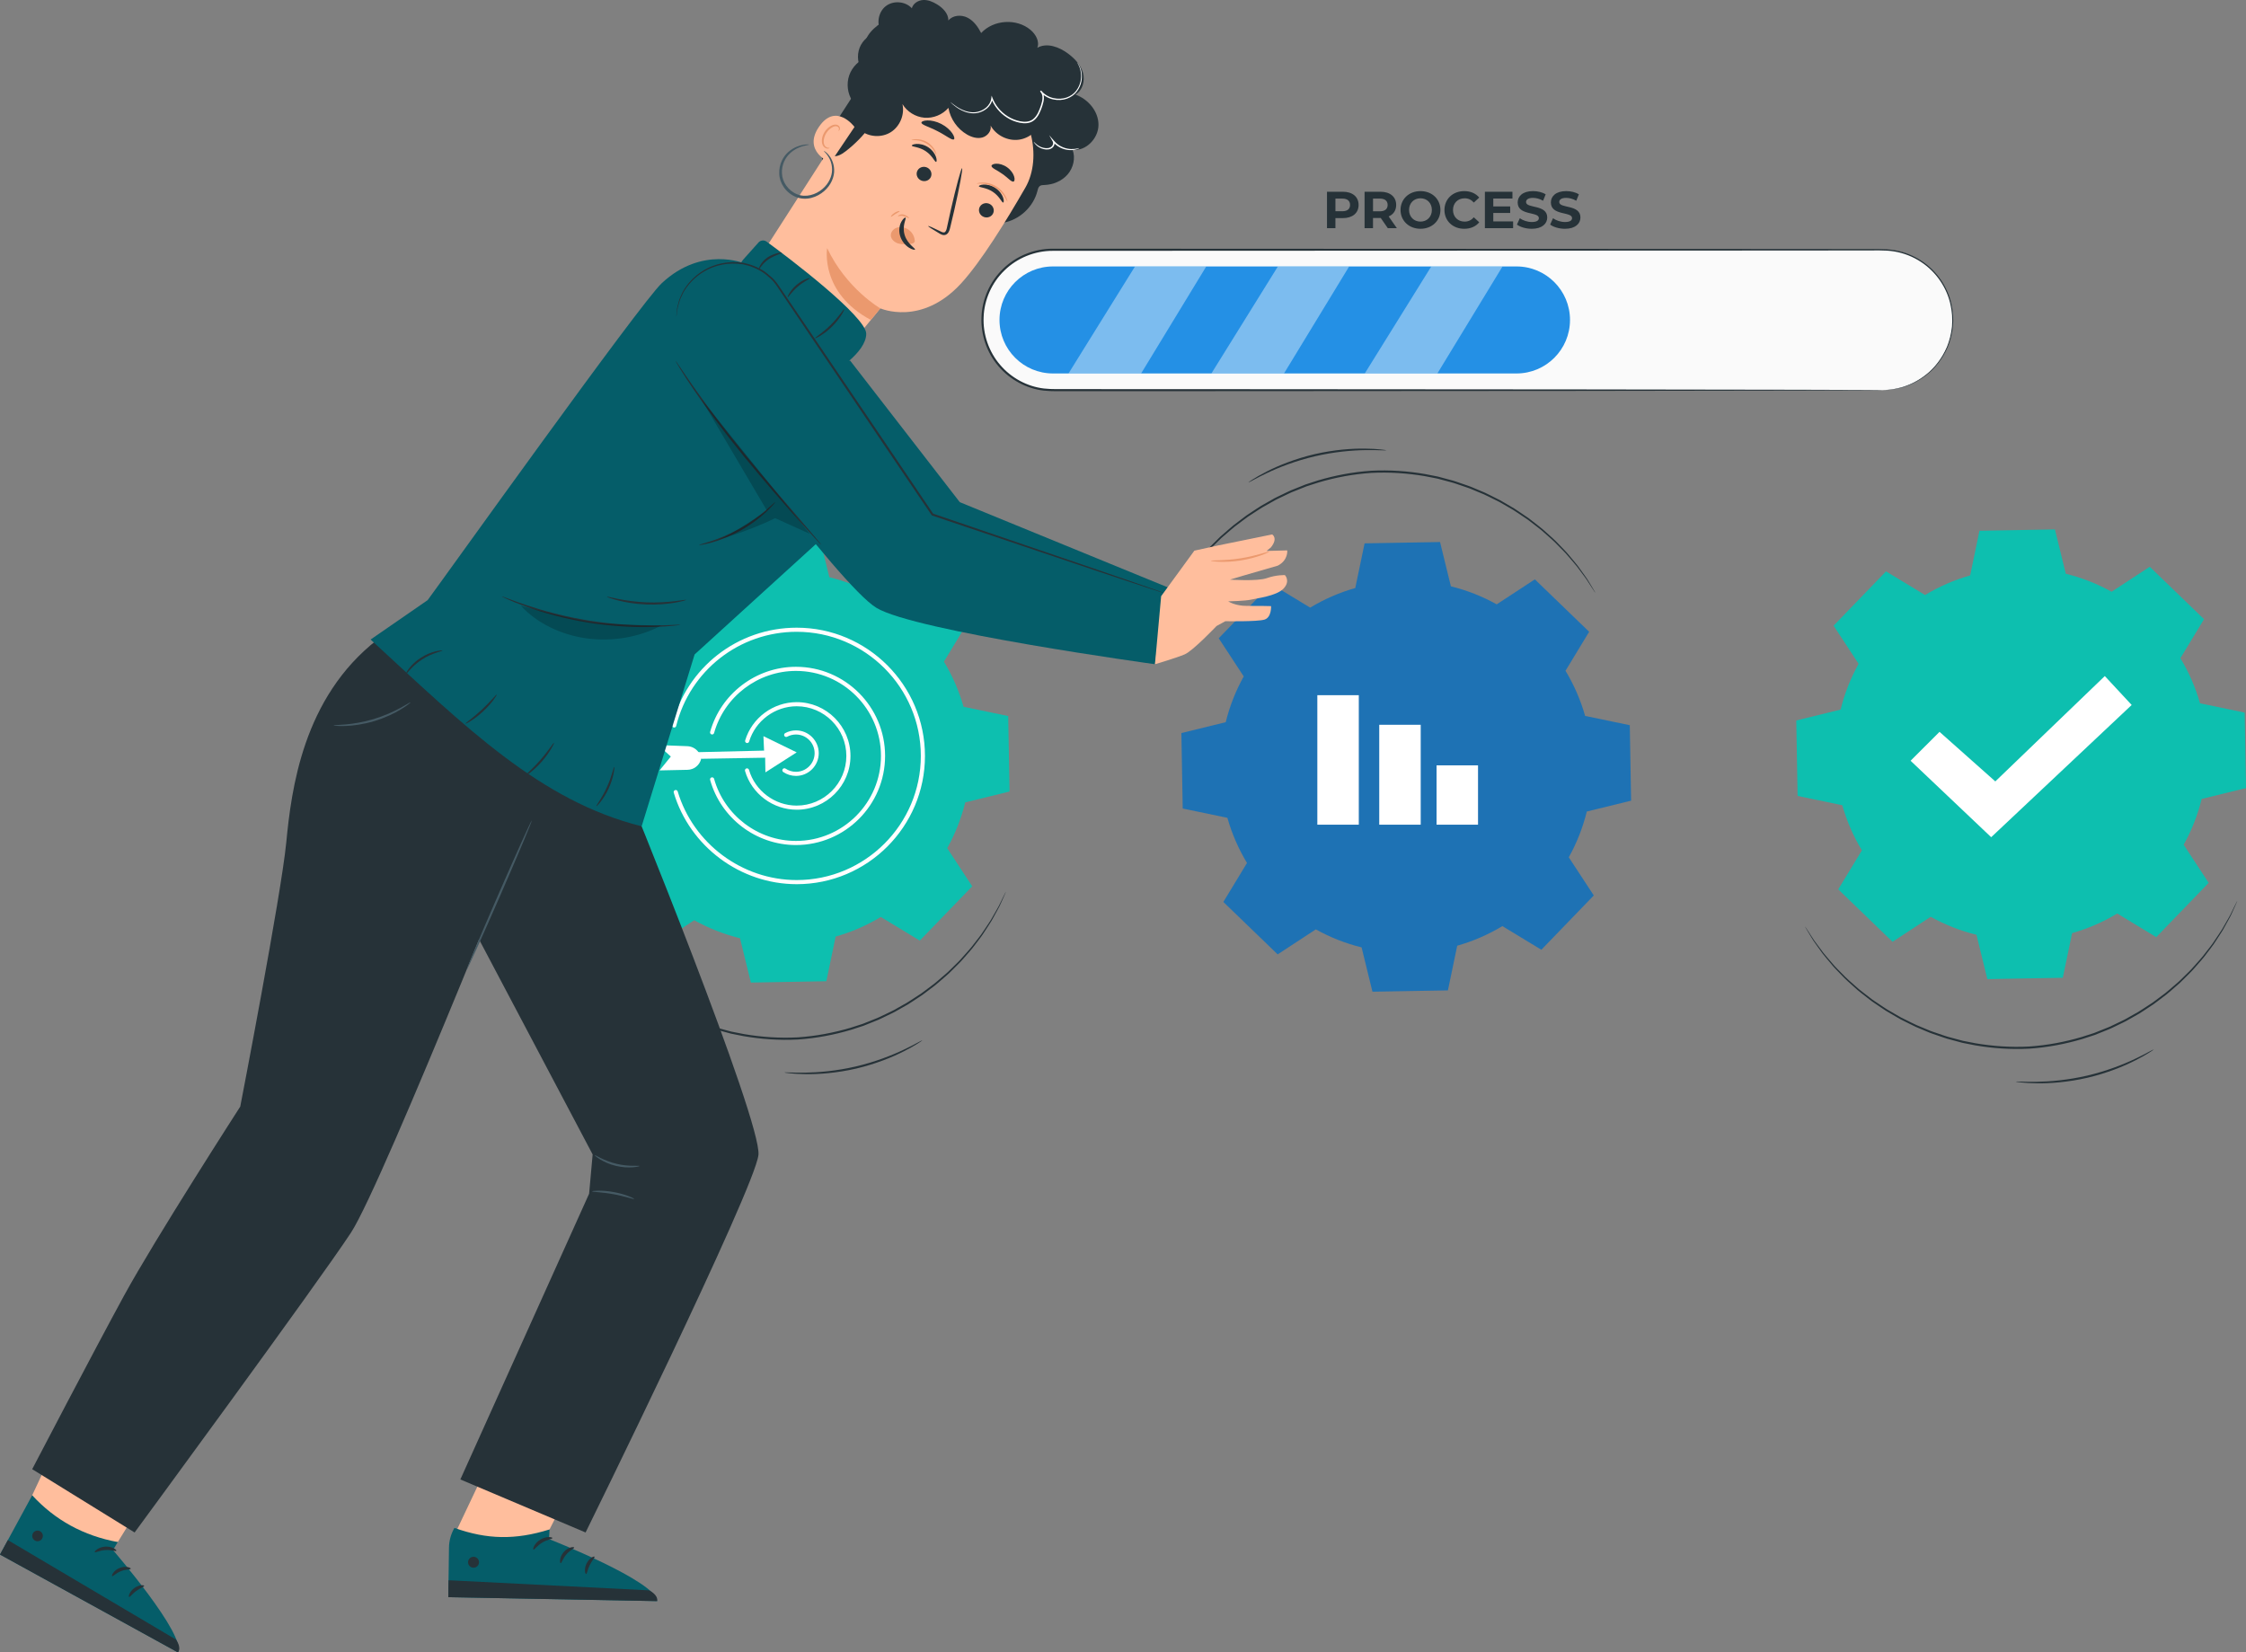 <?xml version="1.0" encoding="UTF-8"?><svg id="Calque_1" xmlns="http://www.w3.org/2000/svg" viewBox="0 0 2365.32 1740.37"><rect x="0" y="0" width="2365.32" height="1740.37" fill="#808080" stroke="none"/><defs><style>.cls-1{fill:#eb996e;}.cls-2{fill:#fff;}.cls-3{fill:#fafafa;}.cls-4{fill:#ffbe9d;}.cls-5{fill:#1e72b4;}.cls-6{fill:#055d69;}.cls-7{fill:#0dbfaf;}.cls-8{fill:#455a64;}.cls-9{fill:#263238;}.cls-10{fill:#2490e5;}.cls-11{opacity:.2;}.cls-12{opacity:.4;}</style></defs><path class="cls-5" d="m1379.75,639.98c15.03-9.08,31.03-15.97,47.53-20.66l9.79-47.05,79.48-1.39,11.44,46.67c16.66,4.1,32.89,10.42,48.23,18.97l40.17-26.33,57.19,55.22-24.9,41.06c9.08,15.03,15.97,31.04,20.65,47.54l47.04,9.79,1.4,79.48-46.67,11.44c-4.1,16.65-10.42,32.88-18.97,48.22l26.33,40.17-55.21,57.19-41.07-24.9c-15.03,9.08-31.03,15.97-47.54,20.65l-9.79,47.05-79.48,1.39-11.44-46.67c-16.65-4.1-32.88-10.43-48.22-18.97l-40.17,26.33-57.19-55.22,24.9-41.07c-9.08-15.03-15.97-31.03-20.66-47.54l-47.04-9.79-1.39-79.48,46.67-11.44c4.1-16.65,10.43-32.88,18.97-48.22l-26.33-40.17,55.21-57.19,41.08,24.9h0Z"/><rect class="cls-2" x="1387.32" y="732.19" width="43.67" height="136.39"/><rect class="cls-2" x="1452.52" y="763.35" width="43.67" height="105.23"/><rect class="cls-2" x="1512.88" y="806.09" width="43.67" height="62.49"/><path class="cls-7" d="m725.15,630.34c15.03-9.08,31.03-15.97,47.53-20.66l9.79-47.04,79.48-1.39,11.44,46.67c16.66,4.1,32.89,10.42,48.23,18.97l40.17-26.33,57.19,55.22-24.9,41.06c9.08,15.03,15.97,31.04,20.65,47.54l47.04,9.79,1.4,79.48-46.67,11.44c-4.1,16.65-10.42,32.88-18.97,48.22l26.33,40.17-55.21,57.19-41.07-24.9c-15.03,9.08-31.03,15.97-47.54,20.65l-9.79,47.05-79.48,1.39-11.44-46.67c-16.65-4.1-32.88-10.43-48.22-18.97l-40.17,26.33-57.19-55.22,24.9-41.07c-9.08-15.03-15.97-31.03-20.66-47.54l-47.04-9.79-1.39-79.48,46.67-11.44c4.1-16.65,10.43-32.88,18.97-48.22l-26.33-40.17,55.21-57.19,41.08,24.9h0Z"/><path class="cls-2" d="m839,931.24c-59.29,0-112.53-39.64-129.46-96.41-.34-1.15.31-2.35,1.46-2.7,1.15-.33,2.35.31,2.7,1.46,16.39,54.94,67.92,93.31,125.31,93.31,72.09,0,130.74-58.65,130.74-130.74s-58.65-130.74-130.74-130.74c-60.26,0-112.45,40.79-126.91,99.2-.29,1.16-1.47,1.86-2.62,1.58-1.16-.29-1.87-1.46-1.58-2.62,14.95-60.35,68.87-102.49,131.12-102.49,74.48,0,135.08,60.6,135.08,135.08s-60.6,135.08-135.08,135.08Z"/><path class="cls-2" d="m838.25,890.02c-41.91,0-79.08-28.19-90.39-68.56-.32-1.15.35-2.35,1.5-2.67,1.14-.32,2.35.35,2.67,1.5,10.79,38.5,46.25,65.4,86.22,65.4,49.37,0,89.53-40.16,89.53-89.53s-40.16-89.53-89.53-89.53c-39.96,0-75.42,26.88-86.22,65.37-.32,1.16-1.51,1.83-2.67,1.5-1.15-.32-1.82-1.52-1.5-2.67,11.32-40.35,48.49-68.54,90.39-68.54,51.76,0,93.86,42.1,93.86,93.86s-42.11,93.86-93.86,93.86Z"/><path class="cls-2" d="m838.26,817.21c-4.8,0-9.43-1.42-13.4-4.1-.99-.67-1.25-2.01-.58-3.01.67-.99,2.02-1.26,3.01-.58,3.25,2.2,7.04,3.36,10.97,3.36,10.83,0,19.64-8.81,19.64-19.64s-8.81-19.65-19.64-19.65c-3.24,0-6.45.81-9.28,2.34-1.06.57-2.37.18-2.94-.88-.57-1.05-.18-2.37.88-2.93,3.46-1.87,7.38-2.86,11.34-2.86,13.22,0,23.98,10.76,23.98,23.98s-10.76,23.98-23.98,23.98Z"/><polygon class="cls-2" points="839 792.41 803.99 775.36 804.66 790.56 711.62 792.74 712.65 799.57 805.8 798.04 806.07 813.47 839 792.41"/><path class="cls-2" d="m737.22,795.02l-.5-.98c-2.49-4.82-7.38-7.93-12.81-8.14l-30.79-1.18,13.34,12.08-11.84,14.61,29.46-.62c6.65-.14,12.41-4.62,14.2-11.02h0l-1.06-4.75Z"/><path class="cls-2" d="m839,852.8c-25.01,0-47.38-16.77-54.39-40.79-.33-1.15.32-2.35,1.47-2.68,1.15-.34,2.35.32,2.69,1.47,6.48,22.18,27.13,37.67,50.23,37.67,28.84,0,52.31-23.47,52.31-52.31s-23.47-52.31-52.31-52.31c-22.88,0-43.47,15.3-50.09,37.21-.34,1.14-1.55,1.8-2.7,1.45-1.14-.35-1.79-1.55-1.45-2.7,7.16-23.73,29.47-40.29,54.24-40.29,31.23,0,56.65,25.41,56.65,56.65s-25.41,56.65-56.65,56.65Z"/><path class="cls-7" d="m2027.3,626.7c15.03-9.08,31.03-15.97,47.53-20.66l9.79-47.04,79.48-1.39,11.44,46.67c16.66,4.1,32.89,10.42,48.23,18.97l40.17-26.33,57.19,55.22-24.9,41.06c9.08,15.03,15.97,31.04,20.65,47.54l47.04,9.79,1.4,79.48-46.67,11.44c-4.1,16.65-10.42,32.88-18.97,48.22l26.33,40.17-55.21,57.19-41.07-24.9c-15.03,9.08-31.03,15.97-47.54,20.65l-9.79,47.05-79.48,1.39-11.44-46.67c-16.65-4.1-32.88-10.43-48.22-18.97l-40.17,26.33-57.19-55.22,24.9-41.07c-9.08-15.03-15.97-31.03-20.66-47.54l-47.04-9.79-1.39-79.48,46.67-11.44c4.1-16.65,10.43-32.88,18.97-48.22l-26.33-40.17,55.21-57.19,41.08,24.9h0Z"/><polygon class="cls-2" points="2012.09 801.25 2042.56 770.79 2101.31 823.01 2216.63 712.04 2244.92 742.5 2096.96 881.76 2012.09 801.25"/><path class="cls-9" d="m1224.89,651.46s.14-.48.51-1.36c.44-.99,1-2.28,1.72-3.91.79-1.76,1.75-3.87,2.86-6.34,1.1-2.52,2.44-5.4,4.24-8.49,1.74-3.14,3.66-6.62,5.75-10.41,2.23-3.73,4.92-7.62,7.66-11.9,2.64-4.35,6.14-8.52,9.57-13.15,3.35-4.7,7.51-9.16,11.7-13.99,4.06-4.96,9.09-9.42,13.96-14.42,2.4-2.54,5.21-4.75,7.92-7.16,2.76-2.36,5.49-4.86,8.41-7.23,3-2.28,6.04-4.59,9.14-6.94,1.56-1.16,3.09-2.39,4.71-3.52,1.65-1.09,3.31-2.18,4.98-3.29,3.36-2.18,6.7-4.51,10.22-6.65,3.59-2.04,7.22-4.1,10.9-6.19,3.62-2.2,7.56-3.91,11.45-5.83,3.92-1.84,7.79-3.92,11.96-5.45,4.11-1.65,8.27-3.32,12.46-5.01,4.3-1.39,8.65-2.8,13.03-4.22,17.66-5.25,36.49-8.89,56.01-10.2,19.55-1.01,38.69.37,56.84,3.5,4.52.89,9,1.77,13.44,2.65,4.37,1.18,8.69,2.34,12.97,3.5,4.32,1.03,8.41,2.63,12.52,4,4.08,1.45,8.2,2.67,12.06,4.43,3.9,1.64,7.75,3.26,11.56,4.86,3.75,1.72,7.34,3.63,10.94,5.4,1.79.9,3.57,1.79,5.34,2.68,1.74.93,3.41,1.97,5.09,2.94,3.35,1.97,6.65,3.91,9.9,5.81,3.18,2.01,6.19,4.16,9.21,6.18,2.97,2.08,6.03,3.94,8.71,6.18,5.43,4.39,10.95,8.23,15.57,12.67,4.74,4.3,9.39,8.24,13.27,12.51,3.96,4.19,7.93,7.91,11.06,11.92,3.23,3.92,6.36,7.46,9.02,10.9,2.53,3.52,4.85,6.74,6.95,9.66,2.16,2.85,3.83,5.55,5.22,7.92,1.4,2.32,2.6,4.31,3.59,5.96.9,1.53,1.62,2.75,2.17,3.68.48.84.71,1.27.67,1.29-.03.02-.33-.38-.87-1.18-.6-.9-1.38-2.08-2.36-3.56-1.04-1.61-2.3-3.56-3.77-5.83-1.45-2.33-3.17-4.98-5.37-7.78-2.13-2.87-4.5-6.04-7.08-9.5-2.69-3.39-5.86-6.88-9.12-10.73-3.16-3.95-7.16-7.61-11.13-11.74-3.9-4.21-8.56-8.08-13.3-12.32-4.62-4.38-10.14-8.15-15.56-12.48-2.68-2.21-5.73-4.03-8.69-6.08-3.01-1.99-6.01-4.11-9.18-6.09-3.23-1.88-6.52-3.78-9.86-5.72-1.68-.95-3.33-1.98-5.07-2.89-1.76-.87-3.53-1.75-5.31-2.63-3.58-1.74-7.15-3.63-10.88-5.31-3.78-1.57-7.61-3.17-11.48-4.78-3.83-1.74-7.92-2.94-11.98-4.36-4.08-1.34-8.15-2.93-12.43-3.94-4.25-1.14-8.54-2.28-12.87-3.44-4.4-.86-8.85-1.73-13.33-2.6-18-3.06-36.96-4.42-56.33-3.42-19.34,1.3-38,4.89-55.51,10.06-4.35,1.4-8.66,2.79-12.92,4.16-4.16,1.66-8.29,3.31-12.37,4.94-4.14,1.51-7.98,3.56-11.88,5.38-3.86,1.89-7.78,3.57-11.37,5.75-3.66,2.06-7.27,4.1-10.84,6.11-3.5,2.12-6.82,4.41-10.17,6.56-1.67,1.09-3.32,2.17-4.96,3.24-1.61,1.11-3.13,2.33-4.69,3.47-3.09,2.32-6.12,4.6-9.11,6.85-2.91,2.34-5.64,4.8-8.39,7.13-2.7,2.39-5.51,4.56-7.91,7.07-4.87,4.93-9.9,9.34-13.97,14.23-4.21,4.77-8.38,9.17-11.75,13.81-3.46,4.57-6.99,8.68-9.66,12.97-2.78,4.22-5.51,8.06-7.78,11.74-2.15,3.74-4.12,7.17-5.9,10.27-1.86,3.04-3.25,5.88-4.41,8.36-1.19,2.43-2.21,4.51-3.05,6.23-.8,1.59-1.43,2.85-1.92,3.82-.44.86-.69,1.29-.73,1.27Z"/><path class="cls-9" d="m1314.61,508.15c-.08-.13,1.67-1.34,4.93-3.4,3.23-2.1,8.08-4.86,14.22-8,12.25-6.3,30.03-13.56,50.56-18.38,20.56-4.76,39.71-6.11,53.49-5.88,6.89.1,12.47.43,16.29.89,3.83.42,5.94.72,5.92.87-.01.15-2.15.15-5.98,0-3.83-.19-9.38-.27-16.23-.17-13.69.18-32.62,1.76-52.98,6.48-20.34,4.77-38.02,11.72-50.37,17.61-6.18,2.93-11.13,5.47-14.48,7.33-3.37,1.83-5.28,2.78-5.37,2.64Z"/><path class="cls-9" d="m2356.14,948.81s-.14.48-.51,1.36c-.44.99-1,2.28-1.72,3.91-.79,1.76-1.75,3.87-2.86,6.34-1.1,2.52-2.44,5.4-4.24,8.49-1.74,3.14-3.66,6.62-5.75,10.41-2.23,3.73-4.92,7.62-7.66,11.9-2.64,4.35-6.14,8.52-9.57,13.15-3.35,4.7-7.51,9.16-11.7,13.99-4.06,4.96-9.09,9.42-13.96,14.42-2.4,2.54-5.21,4.75-7.92,7.17-2.76,2.36-5.49,4.86-8.41,7.23-3,2.28-6.04,4.59-9.14,6.94-1.56,1.16-3.09,2.39-4.71,3.52-1.65,1.09-3.31,2.18-4.98,3.29-3.36,2.18-6.7,4.51-10.22,6.65-3.59,2.04-7.22,4.1-10.9,6.19-3.62,2.2-7.56,3.91-11.45,5.83-3.92,1.84-7.79,3.92-11.96,5.45-4.11,1.65-8.27,3.32-12.46,5.01-4.3,1.39-8.65,2.8-13.03,4.22-17.66,5.25-36.49,8.89-56.01,10.2-19.55,1.01-38.69-.37-56.84-3.5-4.52-.89-9-1.77-13.44-2.65-4.37-1.18-8.69-2.34-12.97-3.5-4.32-1.03-8.41-2.63-12.52-4-4.08-1.45-8.2-2.67-12.06-4.43-3.9-1.64-7.75-3.26-11.56-4.86-3.75-1.72-7.34-3.63-10.94-5.4-1.79-.9-3.57-1.79-5.34-2.68-1.74-.93-3.4-1.97-5.09-2.94-3.35-1.97-6.65-3.91-9.9-5.81-3.18-2.01-6.19-4.16-9.21-6.18-2.97-2.08-6.03-3.94-8.71-6.18-5.43-4.39-10.95-8.23-15.57-12.67-4.74-4.3-9.39-8.24-13.27-12.51-3.95-4.19-7.93-7.91-11.06-11.92-3.23-3.92-6.36-7.46-9.02-10.9-2.53-3.52-4.85-6.74-6.95-9.66-2.16-2.85-3.83-5.55-5.22-7.92-1.4-2.32-2.6-4.31-3.59-5.96-.9-1.53-1.62-2.75-2.17-3.68-.48-.84-.71-1.27-.67-1.29.03-.02.33.38.87,1.18.6.9,1.38,2.08,2.36,3.56,1.04,1.61,2.3,3.56,3.77,5.83,1.45,2.33,3.17,4.98,5.37,7.78,2.13,2.87,4.5,6.04,7.08,9.5,2.69,3.39,5.86,6.88,9.12,10.74,3.16,3.95,7.16,7.61,11.13,11.74,3.9,4.21,8.56,8.08,13.3,12.32,4.62,4.38,10.14,8.15,15.56,12.48,2.68,2.21,5.73,4.03,8.69,6.08,3.01,1.99,6.01,4.11,9.18,6.09,3.23,1.88,6.52,3.78,9.86,5.72,1.68.95,3.33,1.98,5.07,2.89,1.76.87,3.53,1.75,5.31,2.63,3.58,1.74,7.15,3.63,10.88,5.31,3.78,1.57,7.61,3.17,11.48,4.78,3.83,1.73,7.92,2.94,11.98,4.36,4.08,1.34,8.15,2.93,12.43,3.94,4.25,1.13,8.54,2.28,12.87,3.44,4.4.86,8.85,1.73,13.33,2.6,18,3.06,36.96,4.42,56.33,3.42,19.34-1.3,38-4.89,55.51-10.06,4.35-1.4,8.66-2.79,12.92-4.16,4.16-1.66,8.29-3.31,12.37-4.94,4.14-1.51,7.98-3.56,11.88-5.38,3.86-1.9,7.78-3.57,11.37-5.75,3.66-2.06,7.27-4.1,10.84-6.11,3.5-2.12,6.82-4.41,10.17-6.56,1.67-1.09,3.32-2.17,4.96-3.24,1.61-1.11,3.14-2.33,4.69-3.47,3.09-2.32,6.12-4.6,9.11-6.85,2.91-2.34,5.64-4.8,8.39-7.13,2.7-2.39,5.51-4.56,7.91-7.07,4.87-4.93,9.9-9.34,13.97-14.23,4.21-4.77,8.38-9.17,11.75-13.81,3.46-4.57,6.99-8.68,9.66-12.97,2.78-4.22,5.51-8.06,7.78-11.74,2.15-3.74,4.12-7.17,5.9-10.27,1.86-3.04,3.25-5.88,4.42-8.36,1.19-2.43,2.2-4.51,3.05-6.23.8-1.59,1.43-2.85,1.92-3.82.44-.86.69-1.29.73-1.27Z"/><path class="cls-9" d="m2268.19,1105.3c.08.13-1.67,1.34-4.93,3.4-3.23,2.1-8.08,4.86-14.22,8-12.25,6.3-30.03,13.56-50.56,18.38-20.56,4.76-39.71,6.11-53.49,5.88-6.89-.1-12.47-.43-16.29-.89-3.83-.42-5.94-.72-5.92-.87s2.15-.15,5.98,0c3.83.19,9.38.27,16.23.17,13.69-.18,32.62-1.76,52.98-6.48,20.34-4.77,38.02-11.72,50.37-17.61,6.18-2.93,11.13-5.47,14.48-7.33,3.37-1.83,5.28-2.78,5.37-2.64Z"/><path class="cls-9" d="m1059.37,939.17s-.14.48-.51,1.36c-.44.99-1,2.28-1.72,3.91-.79,1.76-1.75,3.87-2.86,6.34-1.1,2.52-2.44,5.4-4.24,8.49-1.74,3.14-3.66,6.62-5.75,10.41-2.23,3.73-4.92,7.62-7.66,11.9-2.64,4.35-6.14,8.52-9.57,13.15-3.35,4.7-7.51,9.16-11.7,13.99-4.06,4.96-9.09,9.42-13.96,14.42-2.4,2.54-5.21,4.75-7.92,7.17-2.76,2.36-5.49,4.86-8.41,7.23-3,2.28-6.04,4.59-9.14,6.94-1.56,1.16-3.09,2.39-4.71,3.52-1.65,1.09-3.31,2.18-4.98,3.29-3.36,2.18-6.7,4.51-10.22,6.65-3.59,2.04-7.22,4.1-10.9,6.19-3.62,2.2-7.56,3.91-11.45,5.83-3.92,1.84-7.79,3.92-11.96,5.45-4.11,1.65-8.27,3.32-12.46,5.01-4.3,1.39-8.65,2.8-13.03,4.22-17.66,5.25-36.49,8.89-56.01,10.2-19.55,1.01-38.69-.37-56.84-3.5-4.52-.89-9-1.77-13.44-2.65-4.37-1.18-8.69-2.34-12.97-3.5-4.32-1.03-8.41-2.63-12.52-4-4.08-1.45-8.2-2.67-12.06-4.43-3.9-1.64-7.75-3.26-11.56-4.86-3.75-1.72-7.34-3.63-10.94-5.4-1.79-.9-3.57-1.79-5.34-2.67-1.74-.93-3.41-1.97-5.09-2.94-3.35-1.97-6.65-3.91-9.9-5.81-3.18-2.01-6.19-4.16-9.21-6.18-2.97-2.08-6.03-3.94-8.71-6.18-5.43-4.39-10.95-8.23-15.57-12.67-4.74-4.3-9.39-8.24-13.27-12.51-3.95-4.19-7.93-7.91-11.06-11.92-3.23-3.92-6.36-7.46-9.02-10.9-2.53-3.52-4.85-6.74-6.95-9.66-2.16-2.85-3.83-5.55-5.22-7.92-1.4-2.32-2.6-4.31-3.59-5.96-.9-1.53-1.62-2.75-2.17-3.68-.48-.84-.7-1.27-.67-1.29.03-.02.33.38.87,1.18.6.9,1.38,2.08,2.36,3.56,1.04,1.61,2.3,3.56,3.77,5.83,1.45,2.33,3.17,4.98,5.37,7.78,2.13,2.87,4.5,6.04,7.08,9.5,2.69,3.39,5.86,6.88,9.12,10.73,3.16,3.95,7.16,7.61,11.13,11.74,3.9,4.21,8.56,8.08,13.3,12.32,4.62,4.38,10.14,8.15,15.56,12.48,2.68,2.21,5.73,4.03,8.69,6.08,3.01,1.99,6.01,4.11,9.18,6.09,3.23,1.87,6.52,3.78,9.86,5.72,1.68.95,3.33,1.98,5.07,2.89,1.76.87,3.53,1.75,5.31,2.63,3.58,1.74,7.15,3.63,10.88,5.31,3.78,1.57,7.61,3.17,11.48,4.78,3.83,1.74,7.92,2.94,11.98,4.36,4.08,1.34,8.15,2.93,12.43,3.94,4.25,1.14,8.54,2.28,12.87,3.44,4.4.86,8.85,1.73,13.33,2.6,18,3.06,36.96,4.42,56.33,3.42,19.34-1.3,38-4.89,55.51-10.06,4.35-1.4,8.66-2.79,12.92-4.16,4.16-1.66,8.29-3.31,12.37-4.94,4.14-1.51,7.98-3.56,11.88-5.38,3.86-1.9,7.78-3.57,11.37-5.75,3.66-2.06,7.27-4.1,10.84-6.11,3.5-2.12,6.82-4.41,10.17-6.56,1.67-1.09,3.32-2.17,4.96-3.24,1.61-1.11,3.13-2.33,4.69-3.47,3.09-2.32,6.12-4.6,9.11-6.85,2.91-2.34,5.64-4.8,8.39-7.13,2.7-2.39,5.51-4.56,7.91-7.07,4.87-4.93,9.9-9.34,13.97-14.23,4.21-4.77,8.38-9.17,11.75-13.81,3.46-4.57,6.99-8.68,9.66-12.97,2.78-4.22,5.51-8.06,7.78-11.74,2.15-3.74,4.12-7.17,5.9-10.27,1.86-3.04,3.25-5.88,4.42-8.36,1.19-2.43,2.21-4.51,3.05-6.23.8-1.59,1.43-2.85,1.92-3.82.44-.86.69-1.29.73-1.27Z"/><path class="cls-9" d="m971.42,1095.66c.08.13-1.67,1.34-4.93,3.4-3.23,2.1-8.08,4.86-14.22,8-12.25,6.3-30.03,13.56-50.56,18.38-20.56,4.76-39.71,6.11-53.49,5.88-6.89-.1-12.47-.43-16.29-.89-3.83-.42-5.94-.72-5.92-.87.01-.15,2.15-.15,5.98,0,3.83.19,9.38.27,16.23.17,13.69-.18,32.62-1.76,52.98-6.48,20.34-4.77,38.02-11.72,50.37-17.61,6.18-2.93,11.13-5.47,14.48-7.33,3.37-1.83,5.28-2.78,5.37-2.64Z"/><path class="cls-3" d="m1982.59,410.92h-874.06c-40.84,0-73.94-33.1-73.94-73.94h0c0-40.84,33.1-73.94,73.94-73.94h874.06c40.84,0,73.94,33.1,73.94,73.94h0c0,40.84-33.1,73.94-73.94,73.94Z"/><path class="cls-9" d="m1982.59,410.92s1.93-.18,5.7-.4c3.76-.27,9.33-1.14,16.38-3.19,6.96-2.3,15.36-6.12,23.77-12.82,8.44-6.59,16.49-16.49,22.01-29.27,2.61-6.46,4.43-13.62,5.25-21.3.68-7.69.14-15.86-1.79-24.08-3.8-16.4-14.24-33.09-30.81-43.96-8.22-5.43-17.86-9.36-28.24-11.07-10.36-1.71-21.41-.88-32.66-1.06-22.55.03-46.38.05-71.4.08-200.23.08-476.76.2-782.2.33-18.85-.05-37.39,7.55-50.69,20.55-13.41,12.89-21.42,30.96-22.03,49.27-.82,18.31,5.58,36.64,17.38,50.31,11.68,13.76,28.52,22.84,46.16,24.88,8.76.98,17.82.52,26.72.64,8.92,0,17.8,0,26.64,0,17.68,0,35.18.01,52.5.02,34.64.01,68.56.03,101.65.04,132.36.09,251.55.17,351.66.24,100.07.15,181.06.27,237.08.36,27.96.09,49.68.16,64.46.21,7.34.05,12.94.09,16.76.11,3.78.04,5.71.12,5.71.12,0,0-1.93.08-5.71.12-3.82.03-9.42.06-16.76.11-14.78.05-36.5.12-64.46.21-56.02.08-137,.21-237.08.36-100.11.07-219.3.15-351.66.24-33.09.01-67.01.03-101.65.04-17.32,0-34.83,0-52.5.02-8.84,0-17.72,0-26.64,0-8.92-.11-17.85.37-27-.64-18.18-2.09-35.54-11.45-47.58-25.62-12.16-14.08-18.78-32.98-17.93-51.85.63-18.87,8.89-37.52,22.71-50.8,13.69-13.4,32.83-21.24,52.25-21.19,305.43.13,581.97.25,782.2.33,25.02.03,48.86.06,71.4.08,11.25.22,22.25-.6,32.89,1.17,10.57,1.77,20.37,5.81,28.72,11.35,16.82,11.11,27.36,28.1,31.16,44.76,1.93,8.35,2.44,16.63,1.71,24.42-.86,7.78-2.74,15.02-5.41,21.54-5.64,12.91-13.84,22.86-22.4,29.45-8.53,6.7-17.03,10.48-24.05,12.73-7.12,2-12.72,2.8-16.5,2.99-3.78.15-5.71.17-5.71.17Z"/><path class="cls-10" d="m1597.05,393.34h-488.09c-31.13,0-56.36-25.23-56.36-56.36h0c0-31.13,25.23-56.36,56.36-56.36h488.09c31.13,0,56.36,25.23,56.36,56.36h0c0,31.13-25.23,56.36-56.36,56.36Z"/><g class="cls-12"><polygon class="cls-2" points="1125.26 393.34 1195.3 280.62 1270.35 280.62 1201.74 393.34 1125.26 393.34"/></g><g class="cls-12"><polygon class="cls-2" points="1275.74 393.34 1345.78 280.62 1420.83 280.62 1352.21 393.34 1275.74 393.34"/></g><g class="cls-12"><polygon class="cls-2" points="1437.27 393.34 1507.31 280.62 1582.36 280.62 1513.74 393.34 1437.27 393.34"/></g><path class="cls-9" d="m1430.77,215.86c0,8.55-6.42,13.87-16.67,13.87h-7.73v10.58h-8.88v-38.37h16.61c10.25,0,16.67,5.32,16.67,13.92Zm-8.99,0c0-4.22-2.74-6.69-8.17-6.69h-7.23v13.32h7.23c5.43,0,8.17-2.47,8.17-6.63Z"/><path class="cls-9" d="m1461.52,240.31l-7.4-10.69h-8.17v10.69h-8.88v-38.37h16.61c10.25,0,16.67,5.32,16.67,13.92,0,5.76-2.91,9.98-7.9,12.11l8.61,12.33h-9.54Zm-8.33-31.14h-7.23v13.38h7.23c5.43,0,8.17-2.52,8.17-6.69s-2.74-6.69-8.17-6.69Z"/><path class="cls-9" d="m1474.94,221.12c0-11.4,8.88-19.84,21-19.84s21,8.39,21,19.84-8.93,19.84-21,19.84-21-8.44-21-19.84Zm33,0c0-7.29-5.16-12.28-12.01-12.28s-12.01,4.99-12.01,12.28,5.15,12.28,12.01,12.28,12.01-4.99,12.01-12.28Z"/><path class="cls-9" d="m1521.2,221.12c0-11.57,8.88-19.84,20.83-19.84,6.64,0,12.17,2.41,15.79,6.8l-5.7,5.26c-2.58-2.96-5.81-4.49-9.65-4.49-7.18,0-12.28,5.04-12.28,12.28s5.1,12.28,12.28,12.28c3.84,0,7.07-1.54,9.65-4.55l5.7,5.26c-3.62,4.44-9.15,6.85-15.85,6.85-11.89,0-20.78-8.28-20.78-19.84Z"/><path class="cls-9" d="m1593.5,233.18v7.13h-29.71v-38.37h29v7.13h-20.17v8.33h17.81v6.91h-17.81v8.88h20.89Z"/><path class="cls-9" d="m1597.55,236.53l3.01-6.69c3.23,2.36,8.06,4,12.66,4,5.26,0,7.4-1.75,7.4-4.11,0-7.18-22.31-2.25-22.31-16.5,0-6.52,5.27-11.95,16.17-11.95,4.82,0,9.76,1.15,13.32,3.4l-2.74,6.74c-3.56-2.03-7.24-3.01-10.64-3.01-5.26,0-7.29,1.97-7.29,4.38,0,7.07,22.31,2.19,22.31,16.28,0,6.41-5.32,11.9-16.28,11.9-6.08,0-12.22-1.81-15.62-4.44Z"/><path class="cls-9" d="m1632.51,236.53l3.01-6.69c3.23,2.36,8.06,4,12.66,4,5.27,0,7.4-1.75,7.4-4.11,0-7.18-22.31-2.25-22.31-16.5,0-6.52,5.26-11.95,16.17-11.95,4.82,0,9.76,1.15,13.32,3.4l-2.74,6.74c-3.56-2.03-7.24-3.01-10.64-3.01-5.26,0-7.29,1.97-7.29,4.38,0,7.07,22.31,2.19,22.31,16.28,0,6.41-5.32,11.9-16.28,11.9-6.08,0-12.22-1.81-15.62-4.44Z"/><path class="cls-4" d="m33.91,1574.88l42.45-90.91,99.2,56.86-51.52,83.3s-40.09,7.13-57.92-3.84c-17.82-10.97-32.2-45.41-32.2-45.41Z"/><path class="cls-6" d="m118.98,1632.6l5.06-8.46c-36.16-6.64-66.12-23.18-90.12-49.25L0,1637.3l187.42,103.06c8.75-18.51-68.44-107.77-68.44-107.77Z"/><path class="cls-9" d="m0,1637.3l8.28-15.25,176.96,104.73s6.35,8.22,2.17,13.58L0,1637.3Z"/><path class="cls-9" d="m122.54,1633.31c-.53.9-5.34-1.2-11.46-.74-6.13.31-10.64,3-11.28,2.17-.75-.64,3.63-5.36,11.05-5.8,7.42-.5,12.35,3.63,11.69,4.36Z"/><path class="cls-9" d="m137.72,1652.25c-.28,1-5.1.38-10.33,2.54-5.3,2.01-8.39,5.76-9.28,5.22-.94-.33,1.38-6.04,7.94-8.6,6.54-2.62,12.13-.04,11.67.84Z"/><path class="cls-9" d="m135.95,1681.92c-.94-.26.3-5.53,5.41-9.25,5.08-3.76,10.48-3.36,10.45-2.39.1,1.04-4.15,2.2-8.3,5.32-4.22,3.02-6.6,6.73-7.56,6.32Z"/><path class="cls-9" d="m44.4,1620.45c-1.54,2.69-4.97,3.62-7.66,2.08-2.69-1.54-3.62-4.97-2.08-7.66s4.97-3.62,7.66-2.08c2.69,1.54,3.62,4.97,2.08,7.66Z"/><path class="cls-4" d="m480.79,1612.03l49.15-103.71,100.09,1.59-51.31,100.95s-33.09,25.67-54.57,24.22c-21.47-1.46-43.37-23.04-43.37-23.04Z"/><path class="cls-6" d="m578.17,1620.98l.56-10.12c-36.09,11.26-65.83,10.62-100.16-1.63h0c-3.66,6.32-5.64,13.47-5.74,20.78l-.72,52.19,219.94,4.15c-.89-21.03-113.88-65.36-113.88-65.36Z"/><path class="cls-9" d="m472.11,1682.19l.25-17.85,211.22,10.67s9.71,4.45,8.47,11.32l-219.94-4.15Z"/><path class="cls-9" d="m581.76,1619.93c-.06,1.07-5.43,1.46-10.78,4.81-5.44,3.21-8.25,7.82-9.23,7.37-.99-.23.74-6.62,7.29-10.56,6.51-4,12.98-2.6,12.73-1.62Z"/><path class="cls-9" d="m604.64,1629.9c.23,1.04-4.46,2.78-8.19,7.26-3.86,4.36-4.88,9.26-5.95,9.19-1.01.15-1.64-6.15,3.11-11.63,4.7-5.51,11.02-5.84,11.03-4.82Z"/><path class="cls-9" d="m617.23,1657.76c-.98.21-2.37-5.18.5-11.01,2.83-5.85,7.94-8.08,8.37-7.17.59.89-2.73,3.99-5.01,8.81-2.39,4.77-2.79,9.29-3.86,9.37Z"/><path class="cls-9" d="m504.47,1645.61c-.12,3.19-2.8,5.68-5.98,5.56-3.19-.12-5.68-2.79-5.56-5.98.12-3.19,2.8-5.68,5.98-5.56,3.19.12,5.68,2.8,5.56,5.98Z"/><path class="cls-9" d="m1056.22,234.62c17.18-2.84,32.1-16.62,36.34-33.56.48-1.9.94-4.01,2.52-5.16,1.36-.99,3.16-.99,4.84-1.05,9.2-.35,18.44-4.18,24.46-11.18,6.03-7,8.42-17.26,5.19-25.89,14.13,1.67,27.25-12.05,27.27-26.32.03-14.27-10.89-27.07-24.29-31.85,7.56-4.29,10.27-14.52,7.93-22.89-2.34-8.37-8.67-15.05-15.61-20.24-9.34-6.98-22.28-11.9-32.46-6.15,2.62-6.68-1.64-14.19-7.09-18.81-14.62-12.4-38.98-10.88-52.04,3.26-3.37-6.53-7.84-12.86-14.38-16.18-6.54-3.32-15.5-2.72-20.15,2.99.14-7.25-5.73-13.19-11.89-16.98-4.45-2.73-9.5-4.88-14.72-4.59-5.22.29-10.53,3.59-11.86,8.66-6.84-7.41-19.5-8.42-27.47-2.19-7.97,6.23-10.1,18.8-4.61,27.27-8.81.44-17.25,5.73-21.51,13.5-4.26,7.76-4.19,17.73.18,25.4-4.08-1.62-8.67,2.71-8.67,7.12,0,4.41,3.19,8.2,6.8,10.7-8.27,12.76-16.54,25.53-24.8,38.29-5.33,8.24-10.75,16.65-13.27,26.13-2.52,9.48-1.69,20.39,4.54,27.93"/><path class="cls-4" d="m1079.85,197.62c18.37-31.94,5.77-84.36-26.76-101.3l-111.05-46.56-10.6,16.71-137.93,214.89,76.11,113.7,57.49-70.3s43.28,19.35,85.18-26.4c20.84-22.75,47.15-65.27,67.56-100.75Z"/><path class="cls-9" d="m1045.5,225.46c-2.17,3.54-6.94,4.63-10.66,2.44-3.72-2.19-4.98-6.83-2.81-10.37,2.17-3.54,6.94-4.63,10.66-2.45,3.72,2.19,4.98,6.84,2.81,10.38Z"/><path class="cls-9" d="m1056.5,213.33c-1.37.32-3.88-6.63-10.91-11.27-6.95-4.73-14.51-4.52-14.69-5.89-.12-.63,1.72-1.63,5.05-1.78,3.29-.17,8.1.74,12.46,3.66,4.35,2.92,6.96,6.98,7.98,10.04,1.06,3.1.77,5.13.11,5.25Z"/><path class="cls-9" d="m979.89,187.21c-2.17,3.54-6.94,4.63-10.67,2.44-3.72-2.19-4.98-6.83-2.81-10.37,2.17-3.54,6.94-4.64,10.66-2.45,3.72,2.19,4.98,6.84,2.81,10.38Z"/><path class="cls-9" d="m985.84,170.52c-1.38.32-3.89-6.64-10.91-11.27-6.95-4.73-14.51-4.52-14.7-5.89-.12-.63,1.72-1.63,5.05-1.78,3.29-.17,8.1.74,12.46,3.66,4.36,2.92,6.96,6.98,7.98,10.04,1.05,3.09.76,5.13.11,5.25Z"/><path class="cls-9" d="m977.5,238.09c.23-.42,5.1,1.72,12.77,5.5,1.91,1,3.85,1.77,4.96.74,1.28-1.02,1.82-3.46,2.34-6.13,1.2-5.48,2.46-11.21,3.78-17.23,5.57-24.41,10.87-44,11.84-43.77.98.23-2.74,20.2-8.3,44.61-1.42,5.99-2.76,11.7-4.06,17.17-.68,2.5-1.05,5.59-3.75,7.68-1.37,1.03-3.34,1.13-4.69.68-1.38-.41-2.4-1.06-3.32-1.6-7.37-4.34-11.8-7.23-11.56-7.65Z"/><path class="cls-1" d="m927.1,324.77s-35.67-20.48-56.01-63.44c0,0-8.04,46.68,46.02,75.66l9.99-12.22Z"/><path class="cls-1" d="m963.28,253.12c-.3-5.03-3.5-9.8-8.21-12.24-3.26-1.69-7.32-2.26-10.82-.99-3.5,1.26-6.23,4.55-6.12,8.04.12,3.93,3.67,7.18,7.65,8.44,3.98,1.27,8.33.96,12.53.57,1.16-.11,2.36-.23,3.39-.76,1.02-.52,1.85-1.55,1.73-2.63"/><path class="cls-9" d="m953.62,229.26c1.19.69-3.87,8.36-.94,18.12,2.9,9.77,11.59,14.3,10.94,15.41-.21.55-2.79.29-6.28-1.89-3.44-2.11-7.63-6.46-9.42-12.43-1.77-5.97-.54-11.55,1.28-14.87,1.83-3.39,3.93-4.73,4.42-4.34Z"/><path class="cls-9" d="m1004.64,146.73c-1.96,1.46-8.37-4.1-17.26-8.56-8.81-4.64-17.05-6.63-17-9.07.06-1.15,2.41-2.18,6.32-2.26,3.89-.09,9.3.97,14.61,3.69,5.3,2.74,9.31,6.53,11.49,9.74,2.21,3.23,2.74,5.75,1.84,6.46Z"/><path class="cls-9" d="m1067.43,191.21c-2.29.78-6.03-4.09-11.79-8.02-5.62-4.14-11.45-6.05-11.47-8.47.04-1.14,1.88-2.23,5.03-2.32,3.12-.11,7.48,1.01,11.4,3.78,3.91,2.78,6.41,6.53,7.35,9.51.96,3.01.55,5.11-.52,5.53Z"/><path class="cls-9" d="m1097.87,124.82c-2.87,11.48-13.18,20.73-24.87,22.32-11.69,1.59-24.03-4.58-29.77-14.88,1.23,5.48-3.29,11.08-8.71,12.56-5.42,1.47-11.23-.32-16.09-3.12-10.2-5.89-17.58-16.46-19.63-28.09-6.18,7.17-15.87,11.14-25.27,10.37-9.4-.78-18.27-6.29-23.15-14.37,2.53,11.1-2.65,23.57-12.3,29.62-9.65,6.05-23.08,5.24-31.9-1.92-8.82-7.16-12.38-20.16-8.47-30.87-5.19-7.87-6.47-18.22-3.36-27.15s10.55-16.25,19.52-19.21c-4.09-4.98-4.35-12.36-1.94-18.36,2.41-6,7.09-10.82,12.16-14.83,12.4-9.82,28.44-15.81,44.04-13.54,15.6,2.27,30.14,13.94,33.19,29.44.34,1.75.62,3.68,1.93,4.89,1.78,1.66,4.59,1.23,6.97.67,10.52-2.46,21.65-5.24,31.9-1.89,12.38,4.04,20.85,17.63,19.06,30.58,12.98-6.46,30.37-4.5,39.77,6.51,9.39,11,7.44,30.59-5.16,37.77"/><path class="cls-9" d="m916.37,133.01c-7.38,10.03-16.2,19-26.09,26.55-4.2,3.2-9.54,6.29-14.46,4.42-4.48-1.7-6.66-7.11-6.12-11.89.54-4.78,3.18-9.05,5.89-13.02,9.65-14.12,21.12-26.88,32.55-39.6"/><path class="cls-4" d="m899.9,133.74c-.43-.73-19.71-26.03-37.39-.23-17.68,25.8,11.73,38.19,12.28,37.48.55-.71,25.1-37.25,25.1-37.25Z"/><path class="cls-1" d="m873.66,155.82c-.06-.16-.66,0-1.66-.16-.97-.17-2.39-.81-3.39-2.23-2.03-2.86-1.34-8.76,1.72-13.49,1.54-2.39,3.57-4.29,5.66-5.57,2.08-1.35,4.2-1.83,5.73-1.14,1.57.62,1.98,2.1,1.79,3.05-.15.96-.67,1.36-.56,1.5.03.11.85-.05,1.37-1.26.24-.58.36-1.4.1-2.31-.27-.93-1-1.81-2.02-2.36-2.07-1.22-5.11-.62-7.41.79-2.42,1.34-4.75,3.44-6.48,6.13-3.4,5.31-4.08,12-1.11,15.62,1.48,1.71,3.36,2.2,4.56,2.13,1.23-.09,1.76-.58,1.7-.68Z"/><path class="cls-2" d="m1000.96,107.59s.2.28.67.74c.46.47,1.18,1.13,2.15,1.95,1.95,1.63,4.91,3.98,9.22,6.07,2.16,1.03,4.66,1.99,7.52,2.53,2.84.56,6.07.72,9.39-.03,3.3-.74,6.68-2.29,9.6-4.78,2.87-2.5,5.27-6.13,5.78-10.42l-1.31.17c2.87,7.62,8.54,15.02,16.54,20.04,3.97,2.53,8.52,4.4,13.39,5.4,2.43.48,4.98.74,7.57.45,2.58-.27,5.19-1.22,7.3-2.87,2.51-1.91,4.28-4.51,5.64-7.16,1.37-2.66,2.36-5.4,3.27-8.1.9-2.73,1.61-5.53,1.68-8.4.1-2.83-.77-5.94-3-7.86l-1.09,1.03c3.62,4.42,8.64,7.21,13.71,8.32,5.07,1.17,10.21.8,14.64-.75,4.42-1.58,8.15-4.35,10.56-7.68,2.47-3.29,3.9-6.89,4.6-10.22,1.39-6.75-.05-12.28-1.53-15.6-1.55-3.36-3.02-4.77-3.02-4.77-.14.09,1.19,1.61,2.56,4.97,1.31,3.31,2.55,8.71,1.08,15.21-.74,3.21-2.18,6.64-4.57,9.74-2.34,3.14-5.88,5.69-10.08,7.15-4.22,1.42-9.1,1.73-13.91.58-4.8-1.09-9.51-3.76-12.85-7.89l-1.09,1.03c1.81,1.58,2.55,4.12,2.47,6.71-.06,2.61-.74,5.29-1.62,7.93-1.83,5.23-3.88,10.97-8.38,14.49-3.81,3.03-9.02,3.07-13.61,2.14-4.66-.96-9.05-2.74-12.88-5.16-7.73-4.8-13.26-11.91-16.08-19.24l-1-2.6-.31,2.77c-.43,3.89-2.59,7.24-5.25,9.63-2.72,2.37-5.9,3.89-9.03,4.63-3.14.76-6.21.66-8.97.17-2.77-.47-5.23-1.34-7.36-2.3-4.28-1.94-7.28-4.16-9.3-5.68-2.01-1.54-3.03-2.43-3.08-2.37Z"/><path class="cls-2" d="m1088.7,149.35c-.08.05.26.81,1.19,1.98.92,1.16,2.5,2.72,4.86,4.04,2.35,1.27,5.52,2.42,9.24,2.02,1.82-.24,3.86-1,5.22-2.72,1.3-1.62,2.02-4.16.83-6.36l-1.31.88c.12.13.24.28.37.42,5.55,6.57,13.62,8.69,18.99,8.49,2.74-.06,4.91-.55,6.35-1.05,1.43-.51,2.17-.92,2.13-1.01-.09-.31-3.21,1.1-8.46.94-5.13-.09-12.65-2.29-17.79-8.39-.12-.14-.23-.27-.34-.39l-5.06-5.8,3.75,6.69c.8,1.42.35,3.35-.66,4.64-1,1.31-2.63,2-4.2,2.24-3.23.43-6.28-.5-8.54-1.57-4.59-2.29-6.34-5.24-6.56-5.03Z"/><path class="cls-1" d="m1028.54,193.34c.04.26,2.32-.15,5.95.06,3.61.19,8.64,1.2,13.4,3.98,4.76,2.79,8.1,6.68,10.04,9.74,1.96,3.07,2.73,5.25,2.97,5.16.17-.04-.22-2.39-2.01-5.73-1.76-3.32-5.15-7.58-10.2-10.53-5.05-2.95-10.41-3.83-14.17-3.74-3.79.08-6.03.89-5.98,1.05Z"/><path class="cls-1" d="m959.82,147.54c.04.25,1.89-.03,4.82.17,2.91.18,6.95,1.02,10.77,3.24,3.83,2.23,6.54,5.34,8.14,7.78,1.62,2.45,2.28,4.19,2.52,4.11.18-.05-.12-1.96-1.56-4.69-1.42-2.71-4.19-6.17-8.3-8.57-4.11-2.4-8.49-3.1-11.54-2.99-3.08.09-4.89.77-4.85.95Z"/><path class="cls-1" d="m945.65,227.8c.15.18.78-.15,1.82-.36,1.03-.22,2.51-.25,4.07.16,3.12.92,5.63,2.53,5.89,2.07.18-.27-1.81-2.48-5.48-3.6-1.86-.49-3.69-.25-4.83.32-1.16.56-1.59,1.28-1.46,1.42Z"/><path class="cls-1" d="m938.22,228.33c.34.3,2.18-1.3,4.66-2.87,2.47-1.59,4.69-2.58,4.57-3.02-.1-.41-2.72-.05-5.41,1.69-2.7,1.71-4.14,3.94-3.81,4.21Z"/><path class="cls-8" d="m852.06,152.29c0-.16-2.23-.45-6.18.25-3.89.71-9.72,2.46-15.31,7.23-5.57,4.64-10.33,13.06-9.94,22.95.12,9.85,6.86,20.43,17.52,24.7,5.29,2.2,11.2,2.35,16.34.99,5.18-1.32,9.72-3.92,13.4-7.08,7.41-6.36,10.96-15.3,10.59-22.66-.28-7.41-3.44-12.81-6.05-15.81-2.67-3.06-4.77-4.01-4.83-3.89-.18.22,1.64,1.5,3.88,4.64,2.21,3.07,4.83,8.29,4.8,15.09.07,6.71-3.36,14.73-10.25,20.45-6.66,5.65-17.22,9.37-26.7,5.39-9.48-3.83-15.57-13.13-15.82-21.94-.49-8.92,3.57-16.67,8.54-21.18,5.01-4.64,10.43-6.65,14.11-7.68,3.74-1.04,5.93-1.16,5.91-1.43Z"/><path class="cls-9" d="m397.6,673.56c-78.76,61.13-90.75,158.16-96.13,213.78-5.38,55.62-48.45,278.12-48.45,278.12,0,0-90.01,139.77-122.31,198.99-32.3,59.21-96.81,182.92-96.81,182.92l107.86,66.67s193.79-263.76,227.88-315.8c34.09-52.04,207.99-490.23,207.99-490.23l-180.05-134.45Z"/><path class="cls-9" d="m654.02,817.76c5.41,10.4,148.44,363.34,144.72,398.63-3.71,35.29-182.04,397.65-182.04,397.65l-131.89-55.85,135.6-300.93,3.72-41.36-126.32-239.14,40.87-176.47,115.34,17.47Z"/><path class="cls-8" d="m560.07,864.09c.57.25-14.36,35.75-33.34,79.28-18.99,43.55-34.84,78.64-35.42,78.39-.57-.25,14.36-35.74,33.35-79.29,18.98-43.53,34.84-78.63,35.41-78.38Z"/><path class="cls-8" d="m673.52,1228.07c.21.5-11.21,3.23-24.93-.15-13.75-3.25-22.67-10.89-22.26-11.24.38-.61,9.56,5.94,22.79,9.04,13.19,3.27,24.35,1.63,24.4,2.35Z"/><path class="cls-8" d="m667.85,1262.78c-.25.63-9.77-2.88-21.99-5.05-12.22-2.24-22.36-2.28-22.37-2.96-.05-.57,10.28-1.55,22.77.73,12.51,2.22,21.84,6.75,21.59,7.27Z"/><path class="cls-8" d="m432.41,739.69c.09.13-.83.92-2.57,2.26-1.73,1.36-4.36,3.14-7.71,5.19-6.7,4.09-16.53,8.91-28.04,12.38-11.53,3.44-22.39,4.82-30.23,5.09-3.92.14-7.1.1-9.29-.09-2.19-.16-3.39-.32-3.39-.48.01-.37,4.84-.34,12.57-1.02,7.73-.67,18.35-2.28,29.69-5.66,11.32-3.41,21.08-7.91,27.9-11.6,6.83-3.69,10.85-6.36,11.07-6.06Z"/><polygon class="cls-6" points="895.39 379.91 1010.79 528.9 1252.87 628.06 1227.11 679.71 917.65 574.06 816.33 366.34 895.39 379.91"/><path class="cls-6" d="m783.1,291.7c-4.96-4.98-5.17-12.97-.49-18.21l15.78-17.64c2.11-2.81,6.06-3.44,8.91-1.38,21.96,15.89,105.14,79.03,104.96,97.13-.2,20.49-35.47,41.1-35.47,41.1l-93.69-101Z"/><path class="cls-6" d="m728.08,401.93s154.55,213.55,194.84,238.22c40.28,24.67,293.39,59.41,293.39,59.41l9.82-74.86-244.1-78.27s-159.27-234.73-163.34-241.48c-4.07-6.75-35.49-32.11-70.18-27.69-34.68,4.42-52.25,59.13-40.3,86.23,4.55,10.32,19.88,38.45,19.88,38.45Z"/><path class="cls-6" d="m784.12,277.53s-44.48-19.15-87.15,20.68c-22.85,21.32-231.89,314.23-246.63,333.88l-60.05,41.48c100.44,92.5,178.29,169.85,285.44,196.72l55.8-181.02,171.48-156.08-118.89-255.65Z"/><path class="cls-9" d="m711.37,379.91c.07-.04.6.65,1.55,2,1.07,1.57,2.42,3.54,4.07,5.96,3.47,5.22,8.6,12.7,15.06,21.85,12.88,18.33,31.52,43.06,53.13,69.55,21.63,26.49,41.88,49.93,56.5,66.94,7.14,8.34,12.99,15.18,17.27,20.18,1.88,2.26,3.4,4.09,4.62,5.55,1.04,1.29,1.55,1.99,1.49,2.04s-.69-.55-1.84-1.74c-1.3-1.39-2.93-3.13-4.94-5.27-4.41-4.88-10.44-11.56-17.81-19.71-14.93-16.74-35.38-40.03-57.05-66.56-21.64-26.54-40.12-51.47-52.69-70.07-6.3-9.29-11.25-16.91-14.49-22.28-1.51-2.52-2.74-4.57-3.72-6.2-.83-1.43-1.23-2.2-1.17-2.24Z"/><path class="cls-9" d="m1226.12,624.69s-.42-.08-1.23-.31c-.89-.28-2.06-.64-3.55-1.1-3.23-1.05-7.81-2.54-13.68-4.45-12.02-4-29.34-9.75-51.01-16.96-43.56-14.66-104.59-35.21-174.98-58.91l-.35-.12-.21-.31c-15.81-23.35-32.75-48.38-50.24-74.2-26.85-39.75-52.42-77.61-75.69-112.07-11.61-17.23-22.65-33.61-32.98-48.94-2.65-3.8-4.94-7.74-7.83-10.98-1.39-1.69-3.07-3.09-4.71-4.48-1.67-1.36-3.17-2.91-4.93-4.07-6.94-4.88-14.64-7.78-22.21-9.41-15.34-2.41-29.83.95-40.44,7.23-10.76,6.2-17.87,14.59-22.26,22.09-1.75,3.98-3.79,7.35-4.49,10.67-.97,3.22-1.85,5.94-2,8.26-.57,3.86-.84,5.73-1.03,6.97-.15,0,.07-2.42.58-7.04.08-2.34.89-5.11,1.81-8.39.64-3.38,2.64-6.82,4.36-10.9,4.33-7.68,11.48-16.33,22.4-22.76,10.76-6.5,25.56-10.09,41.35-7.71,7.8,1.61,15.75,4.56,22.93,9.56,1.82,1.19,3.38,2.77,5.1,4.16,1.7,1.42,3.43,2.86,4.89,4.62,3.06,3.42,5.38,7.38,8.03,11.14,10.38,15.3,21.48,31.63,33.15,48.82,23.32,34.42,48.94,72.25,75.84,111.96,17.46,25.84,34.39,50.88,50.17,74.24l-.55-.42c70.29,24,131.23,44.81,174.73,59.66,21.58,7.46,38.83,13.42,50.81,17.56,5.83,2.06,10.37,3.66,13.57,4.79,1.46.54,2.61.96,3.49,1.28.78.3,1.17.47,1.16.5Z"/><path class="cls-9" d="m816.33,528.9c.11.11-.69,1.15-2.24,2.94-1.54,1.81-3.93,4.29-7.03,7.2-6.18,5.84-15.47,13.18-26.81,19.58-11.36,6.37-22.46,10.51-30.66,12.76-4.1,1.14-7.46,1.9-9.8,2.27-2.34.4-3.65.54-3.68.39-.08-.36,5.02-1.55,13.02-4.19,7.99-2.62,18.83-6.92,30.02-13.2,11.17-6.31,20.47-13.33,26.86-18.81,6.4-5.47,10.07-9.21,10.34-8.96Z"/><path class="cls-9" d="m716.75,658.03c.01.16-2.66.51-7.53,1.01-4.86.55-11.93,1.01-20.67,1.29-17.48.58-41.75-.24-68.15-4.41-26.41-4.22-49.74-10.97-66.18-16.94-8.23-2.97-14.8-5.61-19.25-7.63-4.47-1.99-6.9-3.15-6.84-3.3.06-.14,2.62.75,7.17,2.48,4.54,1.77,11.18,4.17,19.44,6.94,16.51,5.56,39.75,12.02,66.01,16.22,26.25,4.14,50.36,5.21,67.77,5.04,8.71-.07,15.77-.29,20.63-.57,4.87-.24,7.58-.29,7.59-.14Z"/><path class="cls-9" d="m722.68,631.79c.06.26-4.49,1.68-12.09,2.99-7.58,1.32-18.24,2.33-30.01,1.87-11.77-.48-22.31-2.34-29.77-4.26-7.46-1.91-11.89-3.69-11.81-3.94.1-.34,4.68.89,12.16,2.39,7.47,1.5,17.9,3.08,29.51,3.56,11.61.45,22.12-.29,29.69-1.2,7.57-.89,12.23-1.76,12.31-1.41Z"/><g class="cls-11"><path d="m738.27,419.98l69.29,117.57s-38.94,27.8-55.2,32.15c0,0,35.69-9.91,63.97-23.96l36.55,16.53-114.6-142.3Z"/></g><g class="cls-11"><path d="m696.34,658.81c-22.94,12.38-51.9,17.31-79.1,13.47-27.2-3.84-52.35-16.4-68.71-34.32,0,0,56.56,15.37,78.29,17.8s69.52,3.05,69.52,3.05Z"/></g><path class="cls-9" d="m466.02,685.2c.17.7-10.82,2.23-21.85,9.6-7.68,4.94-12.89,11.05-15.42,14.08l-.86-.62c1.27-1.45,2.04-2.17,2.19-2.05s-.32,1.05-1.34,2.69l-.86-.62c1.98-3.48,7.05-10.21,15.06-15.35,11.56-7.7,23.18-8.26,23.09-7.71Z"/><path class="cls-9" d="m523.12,731.58c.48.31-5.01,9.02-14.27,17.6-9.22,8.62-18.31,13.47-18.58,12.97-.36-.57,8.02-6.18,17.05-14.62,9.07-8.39,15.27-16.35,15.81-15.94Z"/><path class="cls-9" d="m583.44,782.36c.51.25-4.16,9.86-12.81,19.69-8.6,9.87-17.51,15.78-17.82,15.3-.42-.53,7.71-7.12,16.12-16.79,8.47-9.61,13.92-18.54,14.51-18.2Z"/><path class="cls-9" d="m646.84,807.7c.56.02-.29,10.63-5.69,22.41-5.32,11.82-12.76,19.43-13.14,19.02-.54-.43,5.93-8.48,11.09-19.96,5.25-11.43,7.07-21.6,7.75-21.47Z"/><path class="cls-9" d="m799.24,283.33c-.25-.12.2-1.83,1.62-4.32,1.4-2.46,3.98-5.67,7.7-8.08,3.71-2.41,7.51-3.61,10.23-4.28,2.74-.65,4.48-.78,4.56-.49.25.76-6.62,2.34-13.55,6.66-6.89,4.46-9.89,10.92-10.55,10.52Z"/><path class="cls-9" d="m829.54,313.07c-.54-.2,2.35-7.08,9.19-12.91,6.79-5.89,14.03-7.71,14.14-7.15.25.63-6.26,3.29-12.67,8.86-6.47,5.5-10.08,11.54-10.67,11.2Z"/><path class="cls-9" d="m889.1,325.62c.51.22-3.83,9.4-12.62,18.1-8.74,8.76-17.94,13.05-18.16,12.53-.35-.59,8.1-5.64,16.57-14.13,8.54-8.42,13.63-16.85,14.22-16.5Z"/><path class="cls-4" d="m1222.8,627.98l35.02-48.02,25.93-5.68,56.02-11.4s6.52,3.89-1.38,13.69l-4.52,3.69,21.73-.57s1.27,10.27-9.92,16.06l-36.57,10.6-13.79,4.14s28.84,1.99,38.89-1.6c10.05-3.6,18.97-3.15,18.97-3.15,0,0,6.05,6.14-1.43,14.15s-29.39,10.4-34.59,11.72c-5.2,1.32-23.69,1.76-23.69,1.76,0,0,7.34,4.89,19.8,4.77,12.46-.12,25.33.25,25.33.25,0,0,.64,11.88-6.97,14.2-7.61,2.31-41.2,1.68-41.2,1.68l-9.27,5.06s-24.77,26.08-33.44,29.82c-8.68,3.73-31.4,10.43-31.4,10.43l6.49-71.58Z"/><path class="cls-1" d="m1336.76,580.93c.11.26-3.04,1.89-8.41,3.85-5.37,1.96-13.01,4.13-21.64,5.5-8.64,1.35-16.58,1.62-22.29,1.39-5.72-.22-9.21-.81-9.19-1.09.03-.71,14.1.2,31.13-2.53,17.04-2.61,30.16-7.78,30.41-7.12Z"/></svg>